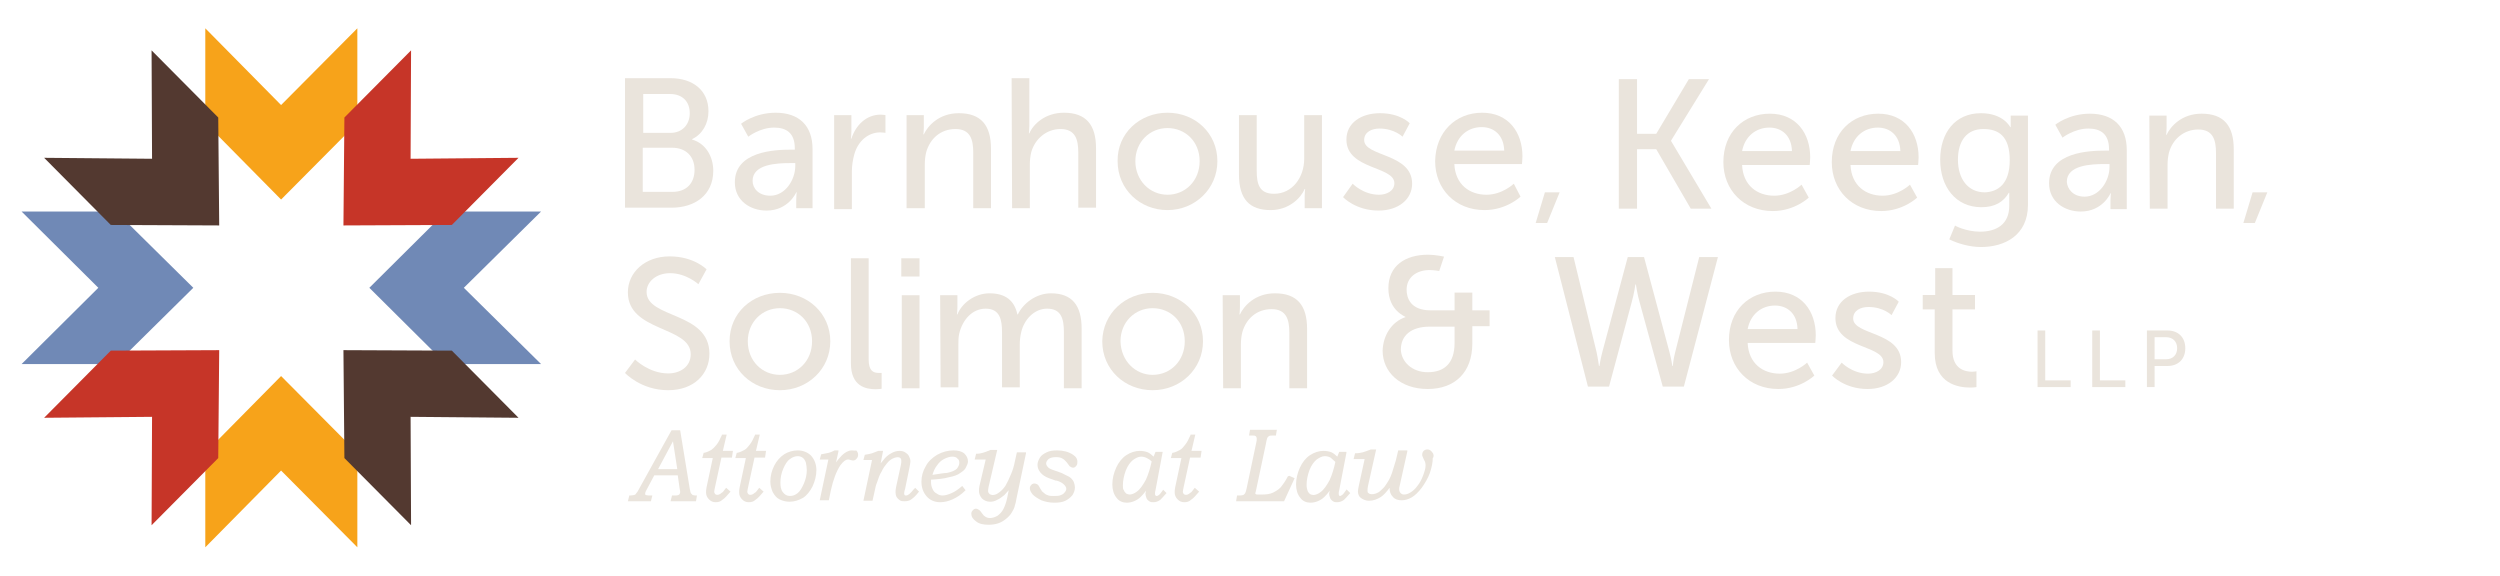 <?xml version="1.0" encoding="UTF-8"?>
<svg id="Layer_1" data-name="Layer 1" xmlns="http://www.w3.org/2000/svg" viewBox="0 0 521.2 120">
  <defs>
    <style>
      .cls-1 {
        fill: #f7a31a;
      }

      .cls-2 {
        fill: #7089b6;
      }

      .cls-3 {
        fill: #533930;
      }

      .cls-4 {
        fill: #c63528;
      }

      .cls-5 {
        fill: #eae4dc;
      }
    </style>
  </defs>
  <g>
    <g>
      <polygon class="cls-1" points="74.5 94.4 58.6 78.4 42.8 94.4 42.8 114.1 58.6 98.1 74.5 114.1 74.5 94.4"/>
      <polygon class="cls-1" points="42.8 25.6 58.6 41.6 74.5 25.6 74.5 5.9 58.6 21.9 42.8 5.9 42.8 25.6"/>
    </g>
    <g>
      <polygon class="cls-2" points="24.2 75.9 40.3 60 24.2 44.1 4.5 44.1 20.5 60 4.5 75.9 24.2 75.9"/>
      <polygon class="cls-2" points="93 44.1 77 60 93 75.9 112.8 75.9 96.7 60 112.8 44.1 93 44.1"/>
    </g>
    <g>
      <polygon class="cls-4" points="45.5 95.5 45.7 73 23.1 73.1 9.2 87.1 31.7 86.9 31.6 109.5 45.5 95.5"/>
      <polygon class="cls-4" points="71.8 24.5 71.6 47 94.2 46.9 108.1 32.9 85.6 33.1 85.7 10.5 71.8 24.5"/>
    </g>
    <g>
      <polygon class="cls-3" points="23.1 46.9 45.7 47 45.5 24.5 31.6 10.5 31.7 33.1 9.2 32.9 23.1 46.9"/>
      <polygon class="cls-3" points="94.2 73.1 71.6 73 71.8 95.5 85.7 109.5 85.6 86.9 108.1 87.1 94.2 73.1"/>
    </g>
  </g>
  <path class="cls-5" d="M130.3,16.3h9.5c4.6,0,7.9,2.5,7.9,6.9,0,2.6-1.3,4.8-3.4,5.8v.1c2.8.8,4.4,3.5,4.4,6.5,0,5.1-3.9,7.7-8.7,7.7h-9.7v-27h0ZM139.8,27.7c2.4,0,4-1.7,4-4.1s-1.5-4-4.1-4h-5.6v8.1h5.7ZM140.2,40c2.9,0,4.6-1.8,4.6-4.6s-1.8-4.6-4.7-4.6h-6.1v9.2h6.2Z"/>
  <path class="cls-5" d="M164.9,31.2h.8v-.3c0-3.2-1.8-4.3-4.3-4.3-3,0-5.4,1.9-5.4,1.9l-1.5-2.7s2.8-2.3,7.2-2.3c4.9,0,7.7,2.7,7.7,7.6v12.3h-3.4v-1.8c0-.9.1-1.5.1-1.5h-.1s-1.6,3.8-6.2,3.8c-3.3,0-6.6-2-6.6-5.9,0-6.5,8.4-6.8,11.7-6.8ZM160.6,40.8c3.1,0,5.2-3.3,5.2-6.2v-.6h-1c-2.8,0-7.9.2-7.9,3.7,0,1.6,1.3,3.1,3.7,3.1Z"/>
  <path class="cls-5" d="M173.9,24h3.6v3.4c0,.8-.1,1.5-.1,1.5h.1c.9-2.8,3.1-5,6.1-5,.5,0,1,.1,1,.1v3.7s-.5-.1-1.1-.1c-2.4,0-4.6,1.7-5.4,4.6-.3,1.1-.5,2.3-.5,3.5v7.9h-3.7v-19.6h0Z"/>
  <path class="cls-5" d="M210.9,16.3h3.7v9.9c0,.9-.1,1.6-.1,1.6h.1c.8-1.9,3.3-4.3,7.2-4.3,4.6,0,6.7,2.5,6.7,7.4v12.4h-3.7v-11.5c0-2.7-.6-4.9-3.7-4.9-2.9,0-5.3,2-6.1,4.8-.2.8-.3,1.7-.3,2.6v9.1h-3.7l-.1-27.1h0Z"/>
  <path class="cls-5" d="M243.4,23.5c5.8,0,10.4,4.3,10.4,10.1s-4.7,10.2-10.4,10.2-10.4-4.3-10.4-10.2c-.1-5.8,4.6-10.1,10.4-10.1ZM243.4,40.6c3.7,0,6.7-2.9,6.7-7s-3-6.9-6.7-6.9-6.7,2.9-6.7,6.9,3,7,6.7,7Z"/>
  <path class="cls-5" d="M258.3,24h3.7v11.6c0,2.7.5,4.8,3.6,4.8,3.9,0,6.3-3.5,6.3-7.3v-9.1h3.7v19.4h-3.6v-2.6c0-.8.1-1.4.1-1.4h-.1c-.8,1.9-3.3,4.4-7.1,4.4-4.4,0-6.6-2.3-6.6-7.4v-12.4h0Z"/>
  <path class="cls-5" d="M282,38.3s2.2,2.3,5.5,2.3c1.6,0,3.2-.8,3.2-2.4,0-3.6-10-2.8-10-9.1,0-3.5,3.1-5.5,7-5.5,4.3,0,6.2,2.1,6.2,2.1l-1.5,2.8s-1.7-1.7-4.8-1.7c-1.6,0-3.2.7-3.2,2.4,0,3.5,10,2.7,10,9.1,0,3.2-2.8,5.6-7,5.6-4.8,0-7.4-2.8-7.4-2.8l2-2.8Z"/>
  <path class="cls-5" d="M309,23.5c5.5,0,8.4,4.1,8.4,9.1,0,.5-.1,1.6-.1,1.6h-14.1c.2,4.3,3.2,6.4,6.7,6.4,3.3,0,5.7-2.3,5.7-2.3l1.4,2.7s-2.9,2.8-7.5,2.8c-6.1,0-10.3-4.4-10.3-10.2.1-6.1,4.3-10.1,9.8-10.1ZM313.6,31.4c-.1-3.3-2.2-4.9-4.7-4.9-2.8,0-5.1,1.8-5.7,4.9h10.4Z"/>
  <g>
    <path class="cls-5" d="M337.49,16.5h3.8v11.4h4l6.8-11.4h4.2l-7.9,12.8v.1l8.4,14.1h-4.3l-7.2-12.4h-4v12.4h-3.8v-27h0Z"/>
    <path class="cls-5" d="M368.99,23.7c5.5,0,8.4,4.1,8.4,9.1,0,.5-.1,1.6-.1,1.6h-14.1c.2,4.3,3.2,6.4,6.7,6.4,3.3,0,5.7-2.3,5.7-2.3l1.5,2.7s-2.9,2.8-7.5,2.8c-6.1,0-10.3-4.4-10.3-10.2,0-6.2,4.2-10.1,9.7-10.1ZM373.59,31.5c-.1-3.3-2.2-4.9-4.7-4.9-2.8,0-5.1,1.8-5.7,4.9h10.4Z"/>
    <path class="cls-5" d="M391.59,23.7c5.5,0,8.4,4.1,8.4,9.1,0,.5-.1,1.6-.1,1.6h-14.1c.2,4.3,3.2,6.4,6.7,6.4,3.3,0,5.7-2.3,5.7-2.3l1.5,2.7s-2.9,2.8-7.5,2.8c-6.1,0-10.3-4.4-10.3-10.2,0-6.2,4.2-10.1,9.7-10.1ZM396.19,31.5c-.1-3.3-2.2-4.9-4.7-4.9-2.8,0-5.1,1.8-5.7,4.9h10.4Z"/>
    <path class="cls-5" d="M412.79,48.3c3.4,0,6.1-1.5,6.1-5.4v-2.7h-.1c-1.1,1.9-2.9,3-5.7,3-5.4,0-8.6-4.3-8.6-9.9s3.1-9.7,8.5-9.7c4.7,0,6.1,2.9,6.1,2.9h.1v-2.4h3.6v18.6c0,6.4-4.9,8.8-9.8,8.8-2.3,0-4.8-.7-6.6-1.6l1.2-2.9c-.2,0,2.3,1.3,5.2,1.3ZM418.99,33.4c0-5.1-2.4-6.5-5.5-6.5-3.4,0-5.3,2.4-5.3,6.4s2.1,6.8,5.6,6.8c2.7-.1,5.2-1.7,5.2-6.7Z"/>
    <path class="cls-5" d="M438.89,31.4h.8v-.3c0-3.2-1.8-4.3-4.3-4.3-3,0-5.4,1.9-5.4,1.9l-1.5-2.7s2.8-2.3,7.2-2.3c4.9,0,7.7,2.7,7.7,7.6v12.3h-3.4v-1.8c0-.9.1-1.5.1-1.5h-.1s-1.6,3.8-6.2,3.8c-3.3,0-6.6-2-6.6-5.9,0-6.5,8.4-6.8,11.7-6.8ZM434.59,41c3.1,0,5.2-3.3,5.2-6.2v-.6h-1c-2.8,0-7.9.2-7.9,3.7.1,1.5,1.3,3.1,3.7,3.1Z"/>
    <path class="cls-5" d="M448.09,24.1h3.6v2.6c0,.8-.1,1.4-.1,1.4h.1c.8-1.7,3.1-4.4,7.3-4.4,4.6,0,6.7,2.5,6.7,7.4v12.4h-3.7v-11.6c0-2.7-.6-4.9-3.7-4.9-2.9,0-5.3,1.9-6.1,4.8-.2.8-.3,1.7-.3,2.6v9.1h-3.7l-.1-19.4h0Z"/>
  </g>
  <path class="cls-5" d="M132.4,74.95s2.9,2.9,6.9,2.9c2.5,0,4.7-1.4,4.7-4,0-5.9-13.1-4.6-13.1-12.9,0-4.2,3.6-7.5,8.7-7.5s7.7,2.7,7.7,2.7l-1.7,3.1s-2.5-2.3-5.9-2.3c-2.9,0-4.9,1.8-4.9,3.9,0,5.6,13.1,4.1,13.1,12.9,0,4.2-3.2,7.6-8.6,7.6-5.7,0-9-3.6-9-3.6l2.1-2.8Z"/>
  <path class="cls-5" d="M162.6,61.05c5.8,0,10.5,4.3,10.5,10.1s-4.7,10.2-10.5,10.2-10.5-4.3-10.5-10.2,4.7-10.1,10.5-10.1ZM162.6,78.15c3.7,0,6.7-2.9,6.7-7s-3-6.9-6.7-6.9-6.7,2.9-6.7,6.9c0,4.1,3,7,6.7,7Z"/>
  <path class="cls-5" d="M177.4,53.85h3.7v21.1c0,2.3.9,2.8,2.1,2.8h.6v3.3s-.6.1-1.2.1c-2.1,0-5.2-.6-5.2-5.4v-21.9Z"/>
  <path class="cls-5" d="M187.9,53.85h3.8v3.8h-3.8v-3.8ZM188,61.55h3.7v19.4h-3.7v-19.4Z"/>
  <path class="cls-5" d="M196,61.55h3.6v2.6c0,.8-.1,1.4-.1,1.4h.1c.9-2.3,3.6-4.4,6.7-4.4,3.3,0,5.2,1.5,5.8,4.4h.1c1.1-2.3,3.8-4.4,6.9-4.4,4.4,0,6.4,2.5,6.4,7.4v12.4h-3.7v-11.7c0-2.7-.5-4.9-3.5-4.9-2.7,0-4.8,2.3-5.4,4.9-.2.8-.3,1.7-.3,2.7v8.8h-3.7v-11.5c0-2.5-.4-4.9-3.4-4.9-2.8,0-4.8,2.3-5.5,5.1-.2.8-.2,1.7-.2,2.5v8.8h-3.7l-.1-19.2h0Z"/>
  <path class="cls-5" d="M240.3,61.05c5.8,0,10.5,4.3,10.5,10.1s-4.7,10.2-10.5,10.2-10.5-4.3-10.5-10.2c.1-5.8,4.8-10.1,10.5-10.1ZM240.3,78.15c3.7,0,6.7-2.9,6.7-7s-3-6.9-6.7-6.9-6.7,2.9-6.7,6.9c.1,4.1,3.1,7,6.7,7Z"/>
  <path class="cls-5" d="M254.9,61.55h3.6v2.6c0,.8-.1,1.4-.1,1.4h.1c.8-1.7,3.1-4.4,7.3-4.4,4.6,0,6.7,2.5,6.7,7.4v12.4h-3.7v-11.6c0-2.7-.6-4.9-3.7-4.9s-5.3,2-6.1,4.8c-.2.8-.3,1.7-.3,2.6v9.1h-3.7l-.1-19.4h0Z"/>
  <path class="cls-5" d="M189,24h3.6v2.6c0,.8-.1,1.4-.1,1.4h.1c.8-1.7,3.1-4.4,7.3-4.4,4.6,0,6.7,2.5,6.7,7.4v12.4h-3.7v-11.6c0-2.7-.6-4.9-3.7-4.9s-5.3,2-6.1,4.8c-.2.8-.3,1.7-.3,2.6v9.1h-3.8v-19.4h0Z"/>
  <path class="cls-5" d="M293.05,66.1h0c0-.1-3.6-1.3-3.6-6s3.5-7,8.3-7c1.5,0,3.3.4,3.3.4l-1,3s-1.1-.2-2-.2c-2.7,0-4.8,1.5-4.8,4.1,0,1.7.8,4.3,5,4.3h5v-3.7h3.7v3.7h3.6v3.3h-3.6v3.6c0,6-3.6,9.5-9.3,9.5s-9.4-3.5-9.4-8c.1-3.1,1.8-6,4.8-7ZM297.65,77.6c3.5,0,5.6-1.9,5.6-6.1v-3.4h-5.2c-3.8,0-6,1.8-6,4.8.1,2.5,2.3,4.7,5.6,4.7Z"/>
  <path class="cls-5" d="M342.75,53.6l5.3,19.8c.4,1.5.6,2.9.6,2.9h.1s.1-1.4.5-2.9l5-19.8h3.9l-7.1,27h-4.4l-4.8-17.5c-.5-1.7-.8-3.8-.8-3.8h-.1s-.3,2.1-.8,3.8l-4.7,17.5h-4.4l-6.9-27h3.9l4.8,19.8c.3,1.4.5,2.9.5,2.9h.1s.2-1.4.6-2.9l5.3-19.8s3.4,0,3.4,0Z"/>
  <path class="cls-5" d="M370.15,60.8c5.5,0,8.4,4.1,8.4,9.1,0,.5-.1,1.6-.1,1.6h-14.1c.2,4.3,3.2,6.4,6.7,6.4,3.3,0,5.7-2.3,5.7-2.3l1.5,2.7s-2.9,2.8-7.5,2.8c-6.1,0-10.3-4.4-10.3-10.2,0-6.2,4.2-10.1,9.7-10.1ZM374.75,68.6c-.1-3.3-2.2-4.9-4.7-4.9-2.8,0-5.1,1.8-5.7,4.9h10.4Z"/>
  <path class="cls-5" d="M383.95,75.6s2.2,2.3,5.5,2.3c1.6,0,3.2-.8,3.2-2.4,0-3.6-10-2.8-10-9.2,0-3.5,3.1-5.5,7-5.5,4.3,0,6.2,2.1,6.2,2.1l-1.5,2.8s-1.7-1.7-4.8-1.7c-1.6,0-3.2.7-3.2,2.4,0,3.5,10,2.7,10,9.1,0,3.2-2.8,5.6-7,5.6-4.8,0-7.4-2.8-7.4-2.8l2-2.7Z"/>
  <path class="cls-5" d="M403.35,64.5h-2.5v-3h2.6v-5.6h3.6v5.6h4.7v3h-4.7v8.6c0,3.9,2.7,4.4,4.1,4.4.5,0,.9-.1.9-.1v3.3s-.5.1-1.3.1c-2.5,0-7.4-.8-7.4-7.2v-9.1h0Z"/>
  <path class="cls-5" d="M144.4,103.2c-.1-.1-.2-.2-.3-.3-.1-.1-.2-.4-.3-1l-2-12.2h-1.8l-6.7,12.1c-.3.6-.5.9-.7,1.1-.1.2-.3.3-.4.3s-.4.1-.9.1h-.1l-.3,1.2h4.8l.3-1.2h-.6c-.5,0-.7-.1-.8-.1-.1-.1-.1-.2-.1-.3,0-.2.1-.4.2-.6l1.7-3.2h4.9l.4,2.8c.1.4.1.6.1.7,0,.2-.1.4-.2.5-.1.1-.4.2-.8.2h-.7l-.3,1.2h5.3l.2-1.2h-.2c-.4,0-.6-.1-.7-.1ZM141.2,97.8h-4l3.1-5.8.9,5.8Z"/>
  <path class="cls-5" d="M151.5,90.6h-1v.1c-.4.9-.7,1.5-1.1,2-.4.5-.7.8-1.1,1.1-.4.2-.9.5-1.5.6h-.1l-.3,1.1h2.2l-1.3,6.1c-.1.4-.1.8-.1,1.1,0,.5.2,1,.6,1.4.4.4.8.6,1.4.6.5,0,1-.1,1.4-.5.5-.3,1-.9,1.6-1.6l.1-.1-.9-.8-.1.1c-.5.7-.7.9-.8.9-.2.2-.4.3-.6.4-.3.1-.6.1-.8-.1-.1-.1-.2-.3-.2-.5s.1-.6.2-1.1l1.3-6h2.2l.2-1.4h-2.1l.8-3.4Z"/>
  <path class="cls-5" d="M158.4,90.6h-1v.1c-.4.9-.7,1.5-1.1,2-.4.5-.7.9-1.1,1.1-.4.2-.9.5-1.5.6h-.1l-.3,1.1h2.2l-1.3,6.1c-.1.4-.1.8-.1,1.1,0,.5.2,1,.6,1.4.4.4.8.6,1.4.6.5,0,1-.1,1.4-.5.5-.3,1-.9,1.6-1.6l.1-.1-.9-.8-.1.1c-.5.7-.7.9-.8.9-.2.2-.4.3-.6.4-.3.1-.6.1-.8-.1-.1-.1-.2-.3-.2-.5s.1-.6.2-1.1l1.3-6h2.2l.2-1.4h-2.1l.8-3.4Z"/>
  <path class="cls-5" d="M166.3,93.9c-1,0-2,.3-2.8.8-.9.6-1.6,1.4-2.1,2.4s-.8,2.1-.8,3.3c0,.8.2,1.5.5,2.2.4.7.8,1.2,1.4,1.5.6.3,1.3.5,2.1.5,1,0,1.9-.3,2.8-.8.8-.5,1.5-1.4,2-2.4.5-1.1.8-2.2.8-3.4s-.4-2.2-1.1-3c-.7-.7-1.7-1.1-2.8-1.1ZM168.2,98c0,.9-.2,1.9-.6,2.8-.4.9-.8,1.6-1.3,2s-1,.6-1.6.6c-.7,0-1.1-.3-1.5-.8s-.5-1.2-.5-2c0-1,.2-2,.6-2.9.4-.9.8-1.6,1.4-2,.5-.4,1.1-.6,1.6-.6.4,0,.7.1,1,.3.3.2.5.5.7,1,.1.5.2,1.1.2,1.6Z"/>
  <path class="cls-5" d="M177.6,93.9c-.4,0-.7.1-1.1.3-.5.3-.9.6-1.4,1.2-.3.3-.5.6-.8,1l.5-2.3v-.2h-.8c-.4.2-.8.4-1.2.5s-.9.2-1.5.3h-.1l-.3,1.1h1.8l-1.8,8.5h1.9l.4-2c.5-2.3,1.2-4.1,2-5.3.6-.8,1.1-1.2,1.6-1.2.1,0,.3,0,.5.1.3.1.5.1.6.1.2,0,.5-.1.7-.4.2-.2.3-.5.3-.8s-.1-.6-.4-.9c-.2.1-.5,0-.9,0Z"/>
  <path class="cls-5" d="M190.5,102c-.7.9-1.2,1.3-1.6,1.3-.1,0-.3,0-.3-.1-.1-.1-.1-.2-.1-.4s.1-.6.2-.9l.9-4.4c.1-.6.2-1,.2-1.3,0-.4-.1-.7-.3-1.1s-.5-.6-.8-.8c-.3-.2-.7-.3-1.2-.3-.6,0-1.2.2-1.7.5-.6.3-1.2.8-1.7,1.5-.2.2-.3.4-.5.6l.5-2.6h-1c-.5.2-1,.4-1.3.5s-.8.2-1.4.3h-.1l-.3,1.1h1.8l-1.8,8.5h1.9l.4-1.8c.2-.9.3-1.5.5-1.9.3-.9.6-1.8,1-2.4.3-.7.7-1.2,1.1-1.7.4-.5.8-.8,1.2-1,.6-.3,1.3-.4,1.6-.1.2.2.2.4.2.6s0,.5-.1.9l-1,4.6c-.1.5-.1.8-.1,1.1s.1.7.2.9c.2.3.4.5.7.7s.6.2,1,.2c.5,0,1-.1,1.4-.4s.9-.7,1.5-1.5l.1-.1-.8-.8-.3.3Z"/>
  <path class="cls-5" d="M198.8,93.9c-1.2,0-2.3.3-3.4.9-1,.6-1.9,1.4-2.4,2.4-.6,1-.9,2.1-.9,3.2,0,1.3.4,2.3,1.1,3.1.7.8,1.7,1.2,2.8,1.2.9,0,1.7-.2,2.6-.6.9-.4,1.8-1,2.6-1.8l.1-.1-.7-.9-.1.1c-.7.6-1.4,1.1-2.1,1.4-.7.3-1.3.5-1.9.5-.4,0-.8-.1-1.2-.4-.4-.2-.7-.5-.9-1-.2-.4-.3-.9-.3-1.4v-.5c1.5-.1,2.7-.2,3.7-.5,1.1-.2,1.9-.5,2.4-.9.6-.4,1-.7,1.2-1.2.2-.4.4-.8.4-1.2,0-.7-.3-1.2-.8-1.7-.5-.4-1.3-.6-2.2-.6ZM194.4,99c.2-.7.5-1.4.9-1.9.4-.6.9-1.1,1.5-1.4s1.2-.5,1.7-.5.9.1,1.1.4c.3.2.4.5.4.9s-.2.8-.5,1.2c-.4.4-1.1.7-2.1.9-.6,0-1.6.2-3,.4Z"/>
  <path class="cls-5" d="M211.6,96.1c-.2,1.1-.5,2-.8,2.7-.4,1-.8,1.8-1.2,2.5-.4.6-1,1.2-1.5,1.5-.4.3-.8.4-1.2.4-.2,0-.4-.1-.6-.2-.2-.2-.3-.4-.3-.6s0-.4.1-.9l1.8-7.7h-1.4c-.7.3-1.2.5-1.6.6-.4.1-.8.2-1.3.2h-.1l-.3,1.2h2.3l-1.3,5.5c-.1.4-.1.8-.1,1.1,0,.5.2,1,.6,1.5.4.4,1,.7,1.7.7.5,0,1-.1,1.5-.4.5-.2,1-.6,1.5-1,.3-.3.6-.7.9-1l-.3,1.5c-.2,1-.5,1.8-.8,2.4s-.7,1-1.2,1.4c-.5.3-1.1.5-1.6.5-.4,0-.7-.1-1-.3-.2-.1-.4-.3-.6-.6-.3-.4-.5-.7-.7-.8-.4-.3-.9-.4-1.3.1-.2.2-.3.4-.3.7,0,.6.3,1.1,1,1.6.6.5,1.5.7,2.6.7.7,0,1.4-.1,2-.3.6-.2,1.1-.5,1.6-.9s.9-.8,1.2-1.3.6-1,.7-1.6c.1-.2.2-.7.3-1.3l2-9.5v-.2h-1.9l-.4,1.8Z"/>
  <path class="cls-5" d="M223.7,94.8c-.9-.6-2-.9-3.3-.9-.9,0-1.6.1-2.2.4-.6.3-1.1.6-1.4,1.1-.3.5-.5,1-.5,1.5,0,.6.2,1.1.6,1.6.4.5,1,.9,1.8,1.2l1.4.5h.2c.7.2,1.2.5,1.5.8s.5.6.5.9c0,.2-.1.5-.3.7-.2.3-.5.5-.8.6-.4.2-.9.2-1.5.2-.4,0-.8,0-1.1-.1s-.6-.2-.8-.4c-.2-.2-.4-.3-.6-.5,0-.1-.2-.3-.3-.5-.2-.3-.3-.6-.4-.7-.1-.1-.3-.3-.4-.3-.4-.2-.9-.1-1.1.2-.2.2-.3.4-.3.7,0,.4.2.8.6,1.3.4.4,1,.8,1.8,1.2.8.3,1.7.5,2.7.5.9,0,1.7-.1,2.3-.4s1.1-.7,1.5-1.2c.3-.5.5-1,.5-1.6,0-.3-.1-.7-.2-1-.1-.3-.3-.6-.6-.9-.2-.2-.5-.4-1-.6l-1-.5-1.7-.6h0c-.6-.2-1-.4-1.2-.7-.2-.2-.3-.5-.3-.7,0-.3.2-.6.5-.9.4-.3.9-.4,1.6-.4.5,0,1,.1,1.3.3.4.2.6.5.9.8.3.4.5.7.6.8.5.4,1,.4,1.3,0,.2-.2.3-.4.3-.7.1-.8-.3-1.3-.9-1.7Z"/>
  <path class="cls-5" d="M242.5,102.1c-.4.5-.6.9-.9,1.1-.3.2-.5.3-.7.1-.1-.1-.1-.2-.1-.4s0-.4.1-.7l1.5-8h-1.5l-.4,1c-.4-.4-.8-.7-1.2-.9-.5-.2-1.1-.3-1.7-.3-.9,0-1.9.3-2.8.9-.9.6-1.6,1.5-2.1,2.6s-.8,2.3-.8,3.5c0,1.1.3,2.1.9,2.8.5.7,1.3,1,2.1,1,.5,0,1-.1,1.5-.3.5-.2,1-.5,1.4-.9.3-.3.7-.7,1.1-1.3,0,.3-.1.5-.1.6,0,.3.1.6.2.9.1.3.3.5.6.7s.5.2.9.2c.5,0,1-.2,1.4-.5.2-.2.6-.6,1.2-1.3l.1-.1-.8-.8.1.1ZM234.1,101.2c0-1,.2-2,.6-3.1.4-1,.9-1.7,1.5-2.2.6-.4,1.1-.7,1.7-.7.4,0,.8.1,1.2.3.4.2.7.4,1,.7-.3,1.4-.7,2.7-1.2,3.8-.6,1.1-1.2,2-1.9,2.5-.5.4-1.1.6-1.5.6-.2,0-.5-.1-.7-.2-.2-.2-.4-.4-.5-.7-.2-.2-.2-.6-.2-1Z"/>
  <path class="cls-5" d="M249.2,90.6h-1v.1c-.4.9-.7,1.5-1.1,2-.4.5-.7.9-1.1,1.1-.4.2-.9.5-1.5.6h-.1l-.3,1.1h2.2l-1.3,6.1c-.1.4-.1.8-.1,1.1,0,.5.2,1,.6,1.4.4.4.8.6,1.4.6.5,0,1-.1,1.4-.5.5-.3,1-.9,1.6-1.6l.1-.1-.9-.8-.1.1c-.5.7-.7.9-.8.9-.2.2-.4.3-.6.4-.3.1-.6.1-.8-.1-.1-.1-.2-.3-.2-.5s.1-.6.2-1.1l1.3-6h2.2l.2-1.4h-2.1l.8-3.4Z"/>
  <path class="cls-5" d="M268.5,99.3c-.5,1-1.1,1.8-1.5,2.3-.5.5-1,.8-1.6,1.1-.6.3-1.4.4-2.3.4h-.8c-.3,0-.4,0-.5-.1l-.1-.1s0-.2.1-.4l2.1-9.9c.1-.6.2-1,.3-1.3.1-.2.2-.3.4-.4.1-.1.4-.1.9-.1h.5l.2-1.2h-5.6l-.2,1.2h.6c.4,0,.6,0,.7.1.1,0,.2.1.2.2.1.1.1.2.1.4s0,.5-.1.8l-2,9.5c-.1.5-.2.8-.3,1-.1.2-.3.3-.4.4-.1,0-.3.1-.8.1h-.5l-.2,1.2h10l2.2-4.8-1.1-.5-.3.1Z"/>
  <path class="cls-5" d="M280.7,102.1c-.4.5-.6.9-.9,1.1-.2.1-.3.2-.4.2s-.2,0-.2-.1c-.1-.1-.1-.2-.1-.4s0-.4.1-.7l1.5-7.8v-.2h-1.5l-.4,1c-.4-.4-.8-.7-1.2-.9-.5-.2-1.1-.3-1.7-.3-.9,0-1.9.3-2.8.9s-1.6,1.5-2.1,2.6-.8,2.3-.8,3.5c0,1.1.3,2.1.9,2.8.5.7,1.3,1,2.1,1,.5,0,1-.1,1.5-.3.5-.2,1-.5,1.4-.9.3-.3.7-.7,1.1-1.3,0,.3-.1.5-.1.6,0,.3.1.6.2.9s.3.5.6.7c.3.2.5.2.9.2.5,0,1-.2,1.4-.5.2-.2.6-.6,1.2-1.3l.1-.1-.8-.8v.1ZM278.4,96.3c-.3,1.4-.7,2.7-1.2,3.8-.6,1.1-1.2,2-1.9,2.5-.5.4-1.1.6-1.5.6-.2,0-.5-.1-.7-.2-.2-.2-.4-.4-.5-.7-.1-.3-.2-.7-.2-1.2,0-1,.2-2,.6-3.1.4-1,.9-1.7,1.5-2.2.6-.4,1.1-.7,1.7-.7.4,0,.8.1,1.2.3.3.3.7.6,1,.9Z"/>
  <path class="cls-5" d="M298.6,94.3c-.3-.4-.6-.6-1-.6-.3,0-.6.1-.8.3-.2.2-.3.5-.3.8,0,.1,0,.3.1.4,0,.1.1.2.2.5.1.2.2.4.3.6.1.3.1.6.1.8,0,.5-.2,1.2-.5,2s-.7,1.6-1.2,2.2c-.5.7-1,1.1-1.5,1.4s-.9.4-1.3.4c-.3,0-.5-.1-.7-.3-.2-.2-.3-.5-.3-.8,0-.2,0-.4.1-.7l1.6-7.2v-.2h-1.9l-.5,2.1-.8,2.6c-.2.6-.4,1-.6,1.4-.3.5-.6,1-.9,1.4s-.7.7-1,1-.7.4-.9.5c-.6.2-1.2.2-1.5-.1-.2-.1-.2-.3-.2-.5,0-.3,0-.6.1-1l1.7-7.6h-1.1c-.8.3-1.3.5-1.7.6-.4.1-.9.2-1.5.2h-.1l-.3,1.2h2.3l-1.2,5.5c-.1.6-.2.9-.2,1.2,0,.6.2,1.1.6,1.4s1,.6,1.7.6c.9,0,1.7-.3,2.5-.8.6-.4,1.2-1.1,1.8-1.9h0c0,.8.2,1.4.7,1.9.4.5,1.1.7,1.8.7s1.4-.2,2.1-.6,1.4-1.1,2.1-2c.7-1,1.3-2,1.7-3.1.4-1.2.6-2.2.6-3.1.3-.3.2-.9-.1-1.2Z"/>
  <g>
    <path class="cls-5" d="M424.79,68.9h1.6v10.4h5.3v1.4h-6.9v-11.8Z"/>
    <path class="cls-5" d="M436.19,68.9h1.6v10.4h5.3v1.4h-6.9v-11.8Z"/>
    <path class="cls-5" d="M447.59,68.9h4.3c2.2,0,3.7,1.4,3.7,3.7s-1.5,3.7-3.7,3.7h-2.7v4.4h-1.6v-11.8h0ZM451.59,74.9c1.4,0,2.3-.9,2.3-2.3s-.9-2.3-2.3-2.3h-2.4v4.6h2.4Z"/>
  </g>
  <path class="cls-5" d="M322.08,40.1h3.07l-2.6,6.39h-2.39l1.92-6.39Z"/>
  <path class="cls-5" d="M469.62,40.1h3.07l-2.6,6.39h-2.39l1.92-6.39Z"/>
</svg>